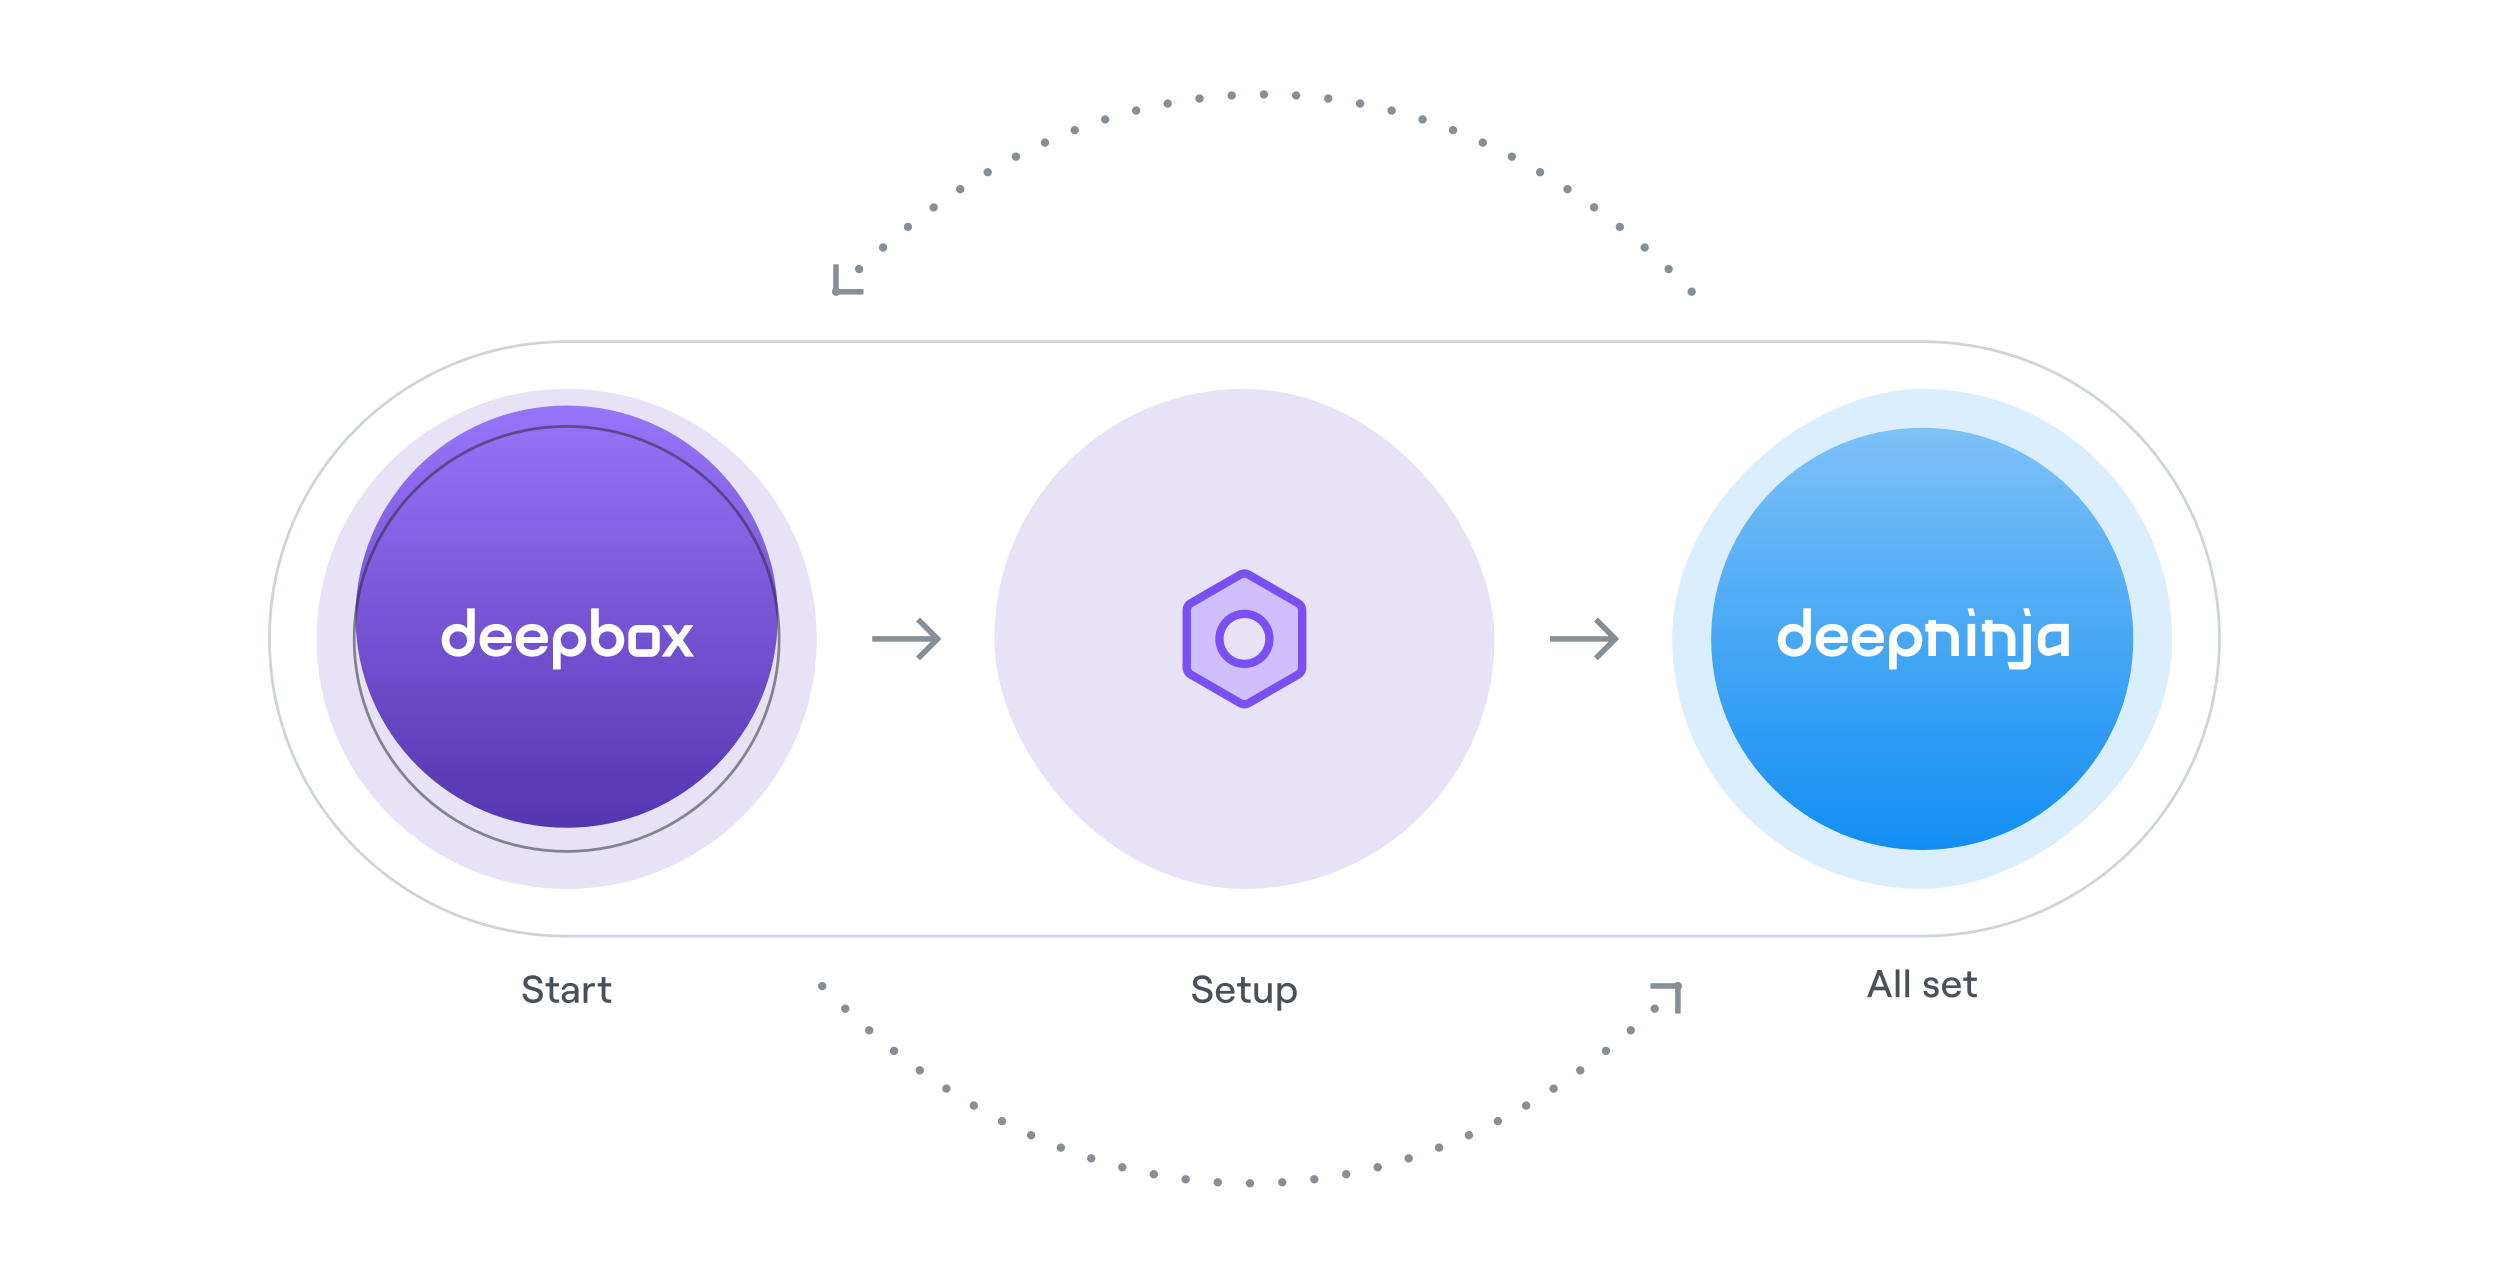 <svg width="900" height="460" viewBox="0 0 900 460" fill="none" xmlns="http://www.w3.org/2000/svg">
<g style="mix-blend-mode:multiply">
<rect x="602" y="320" width="180" height="180" rx="90" transform="rotate(-90 602 320)" fill="#128EF2" fill-opacity="0.15"/>
</g>
<circle cx="692" cy="230" r="76" transform="rotate(-90 692 230)" fill="white"/>
<circle cx="692" cy="230" r="76" transform="rotate(-90 692 230)" fill="url(#paint0_linear_4361_6525)"/>
<path d="M649.171 226.239V219H651.921V230.529C651.921 233.898 649.391 236.38 645.961 236.38C642.53 236.38 640 233.891 640 230.509C640 227.126 642.42 224.61 645.589 224.61C647.04 224.61 648.408 225.201 649.178 226.239H649.171ZM645.981 227.291C644.132 227.291 642.791 228.652 642.791 230.502C642.791 232.351 644.132 233.712 645.981 233.712C647.831 233.712 649.13 232.351 649.13 230.502C649.13 228.652 647.81 227.291 645.981 227.291Z" fill="white"/>
<path d="M659.518 236.38C656.108 236.38 653.668 233.939 653.668 230.509C653.668 227.078 656.177 224.61 659.649 224.61C663.121 224.61 665.279 226.899 665.279 230C665.279 230.461 665.238 230.949 665.128 231.451H656.968C656.658 231.451 656.507 231.602 656.507 231.87C656.507 232.929 657.848 233.981 659.628 233.981C660.797 233.981 662.028 233.63 662.509 232.64H665.218C664.379 235.259 662.158 236.38 659.518 236.38ZM656.438 229.34H662.248C662.468 229.34 662.598 229.209 662.598 228.989C662.598 227.979 661.457 226.941 659.697 226.941C657.937 226.941 656.727 227.841 656.438 229.34Z" fill="white"/>
<path d="M672.498 236.38C669.088 236.38 666.648 233.939 666.648 230.509C666.648 227.078 669.157 224.61 672.629 224.61C676.101 224.61 678.259 226.899 678.259 230C678.259 230.461 678.218 230.949 678.108 231.451H669.948C669.638 231.451 669.487 231.602 669.487 231.87C669.487 232.929 670.828 233.981 672.608 233.981C673.777 233.981 675.008 233.63 675.489 232.64H678.198C677.359 235.259 675.138 236.38 672.498 236.38ZM669.418 229.34H675.228C675.448 229.34 675.578 229.209 675.578 228.989C675.578 227.979 674.437 226.941 672.677 226.941C670.917 226.941 669.707 227.841 669.418 229.34Z" fill="white"/>
<path d="M682.838 234.771V241H680.088V230.509C680.088 227.119 682.659 224.61 686.069 224.61C689.479 224.61 692.03 227.099 692.03 230.509C692.03 233.919 689.541 236.38 686.379 236.38C684.99 236.38 683.587 235.789 682.838 234.771ZM686.069 233.719C687.85 233.719 689.239 232.331 689.239 230.509C689.239 228.687 687.85 227.298 686.069 227.298C684.289 227.298 682.879 228.687 682.879 230.509C682.879 232.331 684.268 233.719 686.069 233.719Z" fill="white"/>
<path d="M700.156 224.61H696.966V223.235H694.216V224.61H693.116V227.36H694.216V236.16H696.966V227.36H700.156C701.421 227.36 702.446 228.391 702.446 229.649V236.16H705.196V229.649C705.196 226.872 702.934 224.61 700.156 224.61Z" fill="white"/>
<path d="M720.499 224.61H717.309V223.235H714.559V224.61H713.459V227.36H714.559V236.16H717.309V227.36H720.499C721.764 227.36 722.789 228.391 722.789 229.649V236.16H725.539V229.649C725.539 226.872 723.277 224.61 720.499 224.61Z" fill="white"/>
<path d="M711.074 224.61H708.324V236.16H711.074V224.61Z" fill="white"/>
<path d="M709.41 221.75H709.651H711.074L710.338 219H709.981H709.74H708.324L709.053 221.75H709.41Z" fill="white"/>
<path d="M728.392 238.25H722.699L723.435 241H728.577C729.994 241 731.142 239.852 731.142 238.436V224.61H728.392V238.25Z" fill="white"/>
<path d="M729.478 221.75H729.719H731.142L730.406 219H730.049H729.808H728.392L729.127 221.75H729.478Z" fill="white"/>
<path d="M744.789 224.61H742.039H738.663C735.886 224.61 733.624 226.872 733.624 229.649V232.289C733.624 232.874 733.748 233.438 734.002 233.96C734.641 235.301 735.989 236.105 737.453 236.105C737.818 236.105 738.182 236.057 738.546 235.954L742.046 234.785V236.16H744.796V227.36V224.61H744.789ZM742.039 231.884L737.769 233.307C737.24 233.444 736.69 233.218 736.477 232.778C736.401 232.626 736.367 232.461 736.367 232.289V229.649C736.367 228.384 737.398 227.36 738.656 227.36H742.032V231.884H742.039Z" fill="white"/>
<rect x="358" y="140" width="180" height="180" rx="90" fill="#E7E2F6"/>
<path d="M446.5 206.866C447.428 206.33 448.572 206.33 449.5 206.866L467.285 217.134C468.213 217.67 468.785 218.66 468.785 219.732V240.268C468.785 241.34 468.213 242.33 467.285 242.866L449.5 253.134C448.572 253.67 447.428 253.67 446.5 253.134L428.715 242.866C427.787 242.33 427.215 241.34 427.215 240.268V219.732C427.215 218.66 427.787 217.67 428.715 217.134L446.5 206.866Z" fill="#D0BFFF"/>
<path d="M467.284 219.733C467.284 219.197 466.998 218.701 466.534 218.433L448.75 208.165C448.286 207.897 447.714 207.897 447.25 208.165L429.466 218.433C429.002 218.701 428.716 219.197 428.716 219.733V240.268C428.716 240.804 429.002 241.3 429.466 241.567L447.25 251.835C447.714 252.103 448.286 252.103 448.75 251.835L466.534 241.567C466.998 241.3 467.284 240.804 467.284 240.268V219.733ZM470.284 240.268C470.284 241.875 469.426 243.361 468.034 244.165L450.25 254.433C448.858 255.237 447.142 255.237 445.75 254.433L427.966 244.165C426.574 243.361 425.716 241.875 425.716 240.268V219.733C425.716 218.125 426.574 216.639 427.966 215.835L445.75 205.567C447.142 204.764 448.858 204.764 450.25 205.567L468.034 215.835C469.426 216.639 470.284 218.125 470.284 219.733V240.268Z" fill="#7950F2"/>
<path d="M457 230C457 234.971 452.971 239 448 239C443.029 239 439 234.971 439 230C439 225.029 443.029 221 448 221C452.971 221 457 225.029 457 230Z" fill="#E7E2F6"/>
<path d="M455.5 230C455.5 225.858 452.142 222.5 448 222.5C443.858 222.5 440.5 225.858 440.5 230C440.5 234.142 443.858 237.5 448 237.5C452.142 237.5 455.5 234.142 455.5 230ZM458.5 230C458.5 235.799 453.799 240.5 448 240.5C442.201 240.5 437.5 235.799 437.5 230C437.5 224.201 442.201 219.5 448 219.5C453.799 219.5 458.5 224.201 458.5 230Z" fill="#7950F2"/>
<path d="M449.995 424.5C449.167 424.5 448.495 425.172 448.495 426C448.495 426.829 449.167 427.5 449.995 427.5H450.005C450.833 427.5 451.505 426.829 451.505 426C451.505 425.172 450.833 424.5 450.005 424.5H449.995ZM461.518 424.139C461.514 424.139 461.511 424.14 461.508 424.14C460.681 424.192 460.054 424.904 460.105 425.731C460.157 426.557 460.87 427.186 461.696 427.134C461.699 427.134 461.703 427.133 461.706 427.133C462.533 427.081 463.161 426.369 463.109 425.542C463.057 424.715 462.344 424.087 461.518 424.139ZM438.482 424.139C437.656 424.087 436.943 424.715 436.891 425.542C436.839 426.369 437.467 427.081 438.294 427.133C438.297 427.133 438.301 427.134 438.304 427.134C439.13 427.186 439.843 426.557 439.895 425.731C439.946 424.904 439.318 424.192 438.491 424.14C438.488 424.14 438.485 424.139 438.482 424.139ZM472.985 423.055C472.982 423.055 472.979 423.055 472.977 423.056C472.155 423.16 471.572 423.91 471.676 424.732C471.78 425.553 472.531 426.136 473.353 426.032C473.356 426.032 473.359 426.032 473.362 426.031C474.184 425.927 474.766 425.176 474.662 424.355C474.558 423.533 473.807 422.951 472.985 423.055ZM427.015 423.055C426.193 422.951 425.442 423.533 425.338 424.355C425.234 425.176 425.816 425.927 426.638 426.031C426.641 426.032 426.644 426.032 426.647 426.032C427.469 426.136 428.22 425.553 428.324 424.732C428.428 423.91 427.845 423.16 427.023 423.056C427.021 423.055 427.018 423.055 427.015 423.055ZM486.118 422.447C485.963 421.634 485.178 421.099 484.364 421.254C484.361 421.255 484.358 421.255 484.354 421.256C483.541 421.411 483.006 422.196 483.161 423.01C483.316 423.824 484.101 424.358 484.915 424.203C484.918 424.203 484.922 424.202 484.925 424.201C485.739 424.046 486.273 423.261 486.118 422.447ZM415.636 421.254C414.822 421.099 414.037 421.634 413.882 422.447C413.727 423.261 414.261 424.046 415.075 424.201C415.078 424.202 415.082 424.203 415.085 424.203C415.899 424.358 416.684 423.824 416.839 423.01C416.994 422.196 416.459 421.411 415.646 421.256C415.642 421.255 415.639 421.255 415.636 421.254ZM497.434 419.835C497.229 419.033 496.412 418.548 495.609 418.752C495.606 418.753 495.604 418.754 495.601 418.755C494.798 418.96 494.313 419.776 494.518 420.578C494.722 421.381 495.538 421.867 496.341 421.662C496.344 421.661 496.347 421.66 496.351 421.659C497.153 421.455 497.638 420.638 497.434 419.835ZM404.391 418.752C403.588 418.548 402.771 419.033 402.566 419.835C402.362 420.638 402.847 421.455 403.649 421.659C403.653 421.66 403.656 421.661 403.659 421.662C404.462 421.867 405.278 421.381 405.482 420.578C405.687 419.776 405.202 418.96 404.399 418.755C404.396 418.754 404.394 418.753 404.391 418.752ZM508.57 416.544C508.318 415.755 507.474 415.32 506.686 415.572C506.683 415.573 506.679 415.574 506.676 415.575C505.887 415.828 505.452 416.672 505.704 417.461C505.956 418.25 506.801 418.685 507.59 418.433C507.593 418.432 507.596 418.431 507.599 418.43C508.388 418.178 508.823 417.333 508.57 416.544ZM393.314 415.572C392.526 415.32 391.682 415.755 391.43 416.544C391.177 417.333 391.612 418.178 392.401 418.43C392.404 418.431 392.407 418.432 392.41 418.433C393.199 418.685 394.044 418.25 394.296 417.461C394.548 416.672 394.113 415.828 393.324 415.575C393.321 415.574 393.317 415.573 393.314 415.572ZM519.495 412.605C519.197 411.832 518.329 411.446 517.556 411.743C517.553 411.744 517.55 411.746 517.547 411.747C516.774 412.045 516.388 412.913 516.686 413.686C516.983 414.459 517.852 414.844 518.625 414.546C518.628 414.545 518.631 414.544 518.634 414.543C519.407 414.246 519.792 413.378 519.495 412.605ZM382.444 411.743C381.671 411.446 380.803 411.832 380.505 412.605C380.208 413.378 380.593 414.246 381.366 414.543C381.369 414.544 381.372 414.545 381.375 414.546C382.148 414.844 383.017 414.459 383.314 413.686C383.612 412.913 383.226 412.045 382.453 411.747C382.45 411.746 382.447 411.744 382.444 411.743ZM530.178 408.05C529.837 407.295 528.949 406.959 528.193 407.299C528.19 407.3 528.187 407.302 528.185 407.303C527.429 407.643 527.093 408.532 527.434 409.287C527.774 410.042 528.663 410.379 529.418 410.038C529.421 410.037 529.424 410.036 529.427 410.034C530.182 409.694 530.518 408.805 530.178 408.05ZM371.807 407.299C371.051 406.959 370.163 407.295 369.822 408.05C369.482 408.805 369.818 409.694 370.573 410.034C370.576 410.036 370.579 410.037 370.582 410.038C371.337 410.379 372.226 410.042 372.566 409.287C372.907 408.532 372.571 407.643 371.815 407.303C371.813 407.302 371.81 407.3 371.807 407.299ZM540.595 402.919C540.214 402.184 539.309 401.896 538.573 402.277C538.571 402.278 538.568 402.279 538.565 402.28C537.83 402.661 537.541 403.566 537.922 404.302C538.302 405.038 539.208 405.326 539.943 404.945C539.946 404.944 539.949 404.942 539.952 404.941C540.688 404.56 540.975 403.655 540.595 402.919ZM361.427 402.277C360.691 401.896 359.786 402.184 359.405 402.919C359.025 403.655 359.312 404.56 360.048 404.941C360.051 404.942 360.054 404.944 360.057 404.945C360.792 405.326 361.698 405.038 362.078 404.302C362.459 403.566 362.17 402.661 361.435 402.28C361.432 402.279 361.429 402.278 361.427 402.277ZM550.73 397.25C550.312 396.535 549.394 396.294 548.679 396.712C548.676 396.714 548.673 396.715 548.67 396.717C547.955 397.135 547.714 398.054 548.132 398.769C548.55 399.484 549.468 399.725 550.184 399.307C550.186 399.305 550.19 399.304 550.192 399.302C550.907 398.884 551.148 397.965 550.73 397.25ZM351.321 396.712C350.606 396.294 349.687 396.535 349.27 397.25C348.852 397.965 349.093 398.884 349.808 399.302C349.81 399.304 349.814 399.305 349.816 399.307C350.532 399.725 351.45 399.484 351.868 398.769C352.286 398.054 352.045 397.135 351.33 396.717C351.327 396.715 351.324 396.714 351.321 396.712ZM560.569 391.08C560.117 390.387 559.187 390.191 558.493 390.644C558.49 390.645 558.488 390.648 558.485 390.65C557.792 391.102 557.596 392.031 558.049 392.725C558.502 393.419 559.431 393.614 560.125 393.161C560.128 393.16 560.13 393.158 560.133 393.156C560.827 392.704 561.022 391.774 560.569 391.08ZM341.507 390.644C340.813 390.191 339.883 390.387 339.431 391.08C338.978 391.774 339.173 392.704 339.867 393.156C339.87 393.158 339.872 393.16 339.875 393.161C340.569 393.614 341.498 393.419 341.951 392.725C342.404 392.031 342.208 391.102 341.515 390.65C341.512 390.648 341.51 390.645 341.507 390.644ZM570.102 384.446C569.617 383.775 568.679 383.624 568.008 384.109C568.005 384.11 568.002 384.112 568 384.113C567.328 384.598 567.177 385.536 567.662 386.208C568.147 386.88 569.084 387.031 569.756 386.546C569.758 386.544 569.761 386.543 569.764 386.541C570.435 386.056 570.586 385.118 570.102 384.446ZM331.992 384.109C331.321 383.624 330.383 383.775 329.898 384.446C329.414 385.118 329.565 386.055 330.236 386.54C330.239 386.542 330.242 386.544 330.244 386.546C330.916 387.031 331.853 386.88 332.338 386.208C332.823 385.536 332.672 384.598 332 384.113C331.998 384.112 331.995 384.11 331.992 384.109ZM579.321 377.383C578.807 376.734 577.863 376.625 577.214 377.14C577.211 377.142 577.209 377.144 577.206 377.146C576.557 377.66 576.448 378.604 576.963 379.253C577.478 379.902 578.421 380.011 579.07 379.496C579.073 379.494 579.076 379.492 579.078 379.49C579.727 378.976 579.836 378.032 579.321 377.383ZM322.786 377.14C322.137 376.625 321.193 376.734 320.679 377.383C320.164 378.032 320.273 378.976 320.922 379.49C320.924 379.492 320.927 379.494 320.93 379.496C321.579 380.011 322.522 379.902 323.037 379.253C323.552 378.604 323.443 377.66 322.794 377.146C322.791 377.144 322.789 377.142 322.786 377.14ZM588.222 369.923C587.679 369.297 586.733 369.229 586.106 369.771C586.104 369.773 586.101 369.774 586.099 369.777C585.472 370.319 585.404 371.266 585.946 371.893C586.488 372.519 587.436 372.587 588.063 372.045C588.065 372.043 588.067 372.041 588.069 372.039C588.696 371.497 588.764 370.549 588.222 369.923ZM313.894 369.771C313.267 369.229 312.32 369.297 311.778 369.923C311.236 370.549 311.304 371.497 311.931 372.039C311.933 372.041 311.935 372.043 311.938 372.045C312.564 372.587 313.512 372.519 314.054 371.893C314.596 371.266 314.528 370.319 313.901 369.777C313.899 369.774 313.896 369.773 313.894 369.771ZM596.801 362.095C596.233 361.492 595.284 361.463 594.681 362.03C594.678 362.033 594.675 362.035 594.673 362.037C594.07 362.605 594.041 363.554 594.608 364.157C595.176 364.761 596.125 364.789 596.729 364.222C596.731 364.22 596.734 364.217 596.736 364.215C597.339 363.647 597.368 362.698 596.801 362.095ZM305.319 362.03C304.716 361.463 303.767 361.492 303.199 362.095C302.632 362.698 302.661 363.647 303.264 364.215C303.266 364.217 303.268 364.22 303.271 364.222C303.874 364.789 304.824 364.761 305.392 364.157C305.959 363.554 305.93 362.605 305.327 362.037C305.325 362.035 305.322 362.033 305.319 362.03ZM605.051 353.929C604.459 353.349 603.509 353.358 602.929 353.949C602.928 353.95 602.927 353.952 602.926 353.953C602.346 354.545 602.355 355.494 602.946 356.074C603.538 356.654 604.487 356.645 605.067 356.054C605.068 356.053 605.07 356.052 605.071 356.051C605.651 355.46 605.642 354.509 605.051 353.929ZM297.07 353.949C296.49 353.358 295.54 353.349 294.949 353.929C294.358 354.509 294.349 355.46 294.929 356.051C294.93 356.052 294.932 356.053 294.933 356.054C295.513 356.645 296.462 356.654 297.054 356.074C297.645 355.494 297.654 354.545 297.074 353.953C297.073 353.952 297.071 353.951 297.07 353.949Z" fill="#868E96"/>
<path d="M605.049 353.95V364.849H603.05V355.95H594.15V353.95H605.049Z" fill="#868E96"/>
<path d="M455.004 35.5C455.833 35.5 456.504 34.828 456.504 34C456.504 33.172 455.833 32.5 455.004 32.5H454.994C454.166 32.5 453.494 33.172 453.494 34C453.494 34.828 454.166 35.5 454.994 35.5H455.004ZM443.482 35.861C443.485 35.861 443.488 35.861 443.491 35.86C444.318 35.808 444.946 35.096 444.894 34.27C444.842 33.443 444.13 32.814 443.303 32.866C443.3 32.867 443.296 32.867 443.293 32.867C442.467 32.919 441.838 33.632 441.89 34.458C441.942 35.285 442.655 35.913 443.482 35.861ZM466.517 35.861C467.344 35.913 468.057 35.285 468.109 34.458C468.16 33.632 467.532 32.919 466.705 32.867C466.702 32.867 466.699 32.867 466.696 32.866C465.869 32.815 465.157 33.443 465.105 34.27C465.053 35.096 465.681 35.809 466.508 35.86C466.511 35.861 466.514 35.861 466.517 35.861ZM432.014 36.945C432.017 36.945 432.02 36.945 432.023 36.944C432.844 36.841 433.427 36.09 433.323 35.269C433.22 34.447 432.469 33.864 431.647 33.968C431.644 33.968 431.64 33.968 431.637 33.969C430.815 34.073 430.233 34.824 430.337 35.646C430.441 36.467 431.192 37.049 432.014 36.945ZM477.985 36.945C478.806 37.049 479.557 36.467 479.661 35.646C479.765 34.824 479.183 34.073 478.362 33.969C478.358 33.968 478.355 33.968 478.352 33.968C477.53 33.864 476.779 34.447 476.675 35.269C476.571 36.09 477.154 36.841 477.976 36.944C477.979 36.945 477.982 36.945 477.985 36.945ZM418.881 37.553C419.036 38.367 419.821 38.901 420.635 38.746C420.638 38.746 420.642 38.745 420.645 38.744C421.459 38.589 421.993 37.804 421.838 36.99C421.683 36.177 420.898 35.642 420.084 35.797C420.081 35.798 420.078 35.798 420.074 35.799C419.261 35.954 418.726 36.739 418.881 37.553ZM489.363 38.746C490.177 38.901 490.963 38.367 491.117 37.553C491.272 36.739 490.738 35.954 489.924 35.799C489.921 35.798 489.917 35.798 489.914 35.797C489.101 35.642 488.315 36.177 488.16 36.99C488.006 37.804 488.54 38.589 489.354 38.744C489.357 38.745 489.36 38.746 489.363 38.746ZM407.566 40.165C407.77 40.968 408.587 41.453 409.39 41.248C409.393 41.247 409.396 41.246 409.399 41.245C410.201 41.041 410.686 40.225 410.482 39.422C410.277 38.619 409.461 38.134 408.658 38.338C408.655 38.339 408.652 38.34 408.649 38.341C407.846 38.545 407.361 39.362 407.566 40.165ZM500.609 41.248C501.411 41.453 502.228 40.968 502.433 40.165C502.637 39.362 502.153 38.545 501.35 38.341C501.347 38.34 501.343 38.339 501.34 38.338C500.537 38.134 499.721 38.619 499.517 39.422C499.312 40.225 499.797 41.041 500.6 41.245C500.603 41.246 500.606 41.247 500.609 41.248ZM396.429 43.456C396.681 44.245 397.525 44.68 398.314 44.428C398.317 44.427 398.32 44.426 398.323 44.425C399.112 44.173 399.547 43.328 399.295 42.539C399.043 41.75 398.198 41.315 397.409 41.568C397.406 41.568 397.404 41.569 397.401 41.57C396.612 41.823 396.177 42.667 396.429 43.456ZM511.685 44.428C512.474 44.68 513.317 44.245 513.57 43.456C513.822 42.667 513.387 41.823 512.598 41.57C512.595 41.569 512.592 41.568 512.589 41.568C511.8 41.315 510.956 41.75 510.703 42.539C510.451 43.328 510.886 44.173 511.675 44.425C511.678 44.426 511.682 44.427 511.685 44.428ZM385.504 47.396C385.802 48.169 386.67 48.555 387.444 48.257C387.447 48.256 387.449 48.254 387.452 48.253C388.225 47.955 388.611 47.088 388.314 46.315C388.016 45.541 387.147 45.157 386.374 45.454C386.371 45.455 386.368 45.456 386.365 45.457C385.593 45.755 385.207 46.623 385.504 47.396ZM522.555 48.257C523.328 48.555 524.197 48.169 524.494 47.396C524.792 46.623 524.406 45.755 523.633 45.457C523.63 45.456 523.627 45.455 523.624 45.454C522.851 45.157 521.982 45.541 521.685 46.315C521.387 47.088 521.773 47.955 522.546 48.253C522.549 48.254 522.552 48.256 522.555 48.257ZM374.822 51.95C375.162 52.705 376.051 53.042 376.806 52.701C376.809 52.7 376.812 52.699 376.815 52.697C377.57 52.357 377.906 51.468 377.566 50.713C377.225 49.958 376.336 49.622 375.581 49.962C375.578 49.963 375.575 49.965 375.572 49.966C374.817 50.306 374.481 51.195 374.822 51.95ZM533.193 52.701C533.948 53.042 534.836 52.706 535.177 51.95C535.517 51.195 535.181 50.306 534.426 49.966C534.423 49.965 534.42 49.963 534.417 49.962C533.662 49.622 532.773 49.958 532.433 50.713C532.092 51.468 532.429 52.357 533.184 52.697C533.187 52.699 533.19 52.7 533.193 52.701ZM364.405 57.081C364.785 57.817 365.69 58.104 366.426 57.724C366.429 57.722 366.431 57.721 366.434 57.72C367.17 57.339 367.458 56.434 367.077 55.698C366.697 54.963 365.792 54.674 365.056 55.055C365.053 55.056 365.05 55.058 365.047 55.06C364.311 55.44 364.024 56.345 364.405 57.081ZM543.572 57.724C544.308 58.104 545.213 57.817 545.594 57.081C545.975 56.345 545.687 55.44 544.951 55.06C544.949 55.058 544.945 55.056 544.943 55.055C544.207 54.674 543.302 54.963 542.921 55.698C542.541 56.434 542.829 57.339 543.565 57.72C543.567 57.721 543.57 57.722 543.572 57.724ZM354.269 62.75C354.687 63.465 355.605 63.706 356.321 63.288C356.323 63.287 356.327 63.285 356.329 63.283C357.044 62.865 357.285 61.947 356.867 61.231C356.449 60.516 355.531 60.276 354.816 60.694C354.813 60.695 354.81 60.697 354.807 60.698C354.092 61.116 353.851 62.035 354.269 62.75ZM553.678 63.288C554.393 63.706 555.312 63.465 555.73 62.75C556.148 62.035 555.907 61.116 555.192 60.698C555.189 60.697 555.186 60.695 555.183 60.694C554.468 60.276 553.549 60.516 553.131 61.231C552.713 61.947 552.954 62.865 553.669 63.283C553.672 63.285 553.675 63.287 553.678 63.288ZM344.43 68.92C344.883 69.614 345.812 69.809 346.506 69.356C346.509 69.355 346.511 69.352 346.514 69.351C347.208 68.898 347.403 67.969 346.95 67.275C346.498 66.582 345.568 66.386 344.874 66.839C344.872 66.841 344.869 66.842 344.866 66.844C344.173 67.297 343.977 68.226 344.43 68.92ZM563.492 69.356C564.186 69.809 565.116 69.614 565.569 68.92C566.021 68.226 565.826 67.297 565.132 66.844C565.129 66.842 565.127 66.841 565.124 66.839C564.43 66.386 563.501 66.582 563.048 67.275C562.596 67.969 562.791 68.898 563.485 69.351C563.487 69.352 563.49 69.355 563.492 69.356ZM334.898 75.554C335.383 76.225 336.32 76.376 336.991 75.892C336.994 75.89 336.997 75.889 336.999 75.887C337.671 75.402 337.822 74.464 337.337 73.792C336.852 73.121 335.915 72.969 335.243 73.454C335.241 73.456 335.238 73.457 335.236 73.459C334.564 73.944 334.413 74.882 334.898 75.554ZM573.007 75.892C573.679 76.376 574.616 76.225 575.101 75.554C575.586 74.882 575.434 73.945 574.763 73.46C574.76 73.458 574.758 73.456 574.755 73.454C574.083 72.969 573.146 73.121 572.661 73.792C572.176 74.464 572.328 75.402 572.999 75.887C573.002 75.889 573.005 75.89 573.007 75.892ZM325.678 82.617C326.193 83.266 327.136 83.375 327.785 82.86C327.788 82.859 327.791 82.856 327.793 82.855C328.442 82.34 328.551 81.396 328.036 80.747C327.522 80.098 326.578 79.989 325.929 80.504C325.926 80.506 325.924 80.508 325.921 80.51C325.272 81.025 325.163 81.968 325.678 82.617ZM582.213 82.86C582.862 83.375 583.806 83.266 584.321 82.617C584.835 81.968 584.726 81.025 584.077 80.51C584.075 80.508 584.072 80.506 584.07 80.504C583.42 79.989 582.477 80.098 581.962 80.747C581.448 81.396 581.556 82.34 582.205 82.855C582.208 82.856 582.211 82.859 582.213 82.86ZM316.778 90.077C317.32 90.704 318.266 90.772 318.893 90.23C318.895 90.228 318.898 90.226 318.901 90.224C319.527 89.682 319.595 88.734 319.053 88.108C318.511 87.481 317.563 87.413 316.937 87.955C316.934 87.957 316.932 87.959 316.93 87.961C316.304 88.503 316.235 89.451 316.778 90.077ZM591.106 90.23C591.732 90.772 592.679 90.704 593.221 90.077C593.763 89.451 593.695 88.503 593.069 87.961C593.066 87.959 593.064 87.957 593.062 87.955C592.435 87.413 591.488 87.481 590.946 88.108C590.403 88.734 590.472 89.682 591.098 90.224C591.1 90.226 591.103 90.228 591.106 90.23ZM308.198 97.905C308.766 98.509 309.715 98.537 310.319 97.97C310.321 97.968 310.324 97.965 310.326 97.963C310.929 97.395 310.958 96.446 310.391 95.843C309.823 95.24 308.874 95.211 308.271 95.778C308.268 95.781 308.265 95.783 308.263 95.785C307.66 96.353 307.631 97.302 308.198 97.905ZM599.68 97.97C600.283 98.537 601.232 98.509 601.8 97.905C602.368 97.302 602.339 96.353 601.736 95.785C601.733 95.783 601.731 95.781 601.729 95.778C601.125 95.211 600.175 95.24 599.608 95.843C599.04 96.446 599.069 97.395 599.672 97.963C599.674 97.965 599.678 97.968 599.68 97.97ZM299.948 106.071C300.54 106.651 301.49 106.642 302.071 106.051C302.072 106.05 302.072 106.048 302.073 106.047C302.654 105.456 302.644 104.506 302.053 103.926C301.462 103.346 300.512 103.355 299.932 103.946C299.931 103.948 299.929 103.948 299.928 103.949C299.348 104.541 299.357 105.491 299.948 106.071ZM607.929 106.051C608.509 106.642 609.459 106.651 610.05 106.071C610.641 105.491 610.651 104.541 610.071 103.949C610.069 103.948 610.068 103.948 610.067 103.946C609.486 103.355 608.537 103.346 607.946 103.926C607.354 104.506 607.345 105.456 607.925 106.047C607.926 106.048 607.928 106.05 607.929 106.051Z" fill="#868E96"/>
<path d="M299.95 106.05V95.151H301.95V104.05H310.849V106.05H299.95Z" fill="#868E96"/>
<path d="M338.914 230L331.207 237.707L329.793 236.293L335.086 231H314V229H335.086L329.793 223.707L331.207 222.293L338.914 230Z" fill="#868E96"/>
<path d="M582.914 230L575.207 237.707L573.793 236.293L579.086 231H558V229H579.086L573.793 223.707L575.207 222.293L582.914 230Z" fill="#868E96"/>
<path d="M798.5 230C798.5 171.182 750.818 123.5 692 123.5H204C145.182 123.5 97.5 171.182 97.5 230C97.5 288.818 145.182 336.5 204 336.5H692C750.818 336.5 798.5 288.818 798.5 230ZM799.5 230C799.5 289.371 751.371 337.5 692 337.5H204C144.629 337.5 96.5 289.371 96.5 230C96.5 170.629 144.629 122.5 204 122.5H692C751.371 122.5 799.5 170.629 799.5 230Z" fill="#CED4DA"/>
<ellipse cx="204" cy="230" rx="90" ry="90" transform="rotate(-90 204 230)" fill="#5F3DC4" fill-opacity="0.15"/>
<g filter="url(#filter0_i_4361_6525)">
<circle cx="204" cy="230" r="76" transform="rotate(-90 204 230)" fill="url(#paint1_linear_4361_6525)"/>
</g>
<circle cx="204" cy="230" r="76.5" transform="rotate(-90 204 230)" stroke="#212529" stroke-opacity="0.5"/>
<path d="M168.171 226.239V219H170.921V230.529C170.921 233.895 168.391 236.38 164.961 236.38C161.53 236.38 159 233.895 159 230.505C159 227.095 161.42 224.61 164.589 224.61C166.04 224.61 167.401 225.205 168.171 226.239ZM164.981 227.295C163.132 227.295 161.791 228.659 161.791 230.505C161.791 232.355 163.132 233.716 164.981 233.716C166.807 233.716 168.127 232.351 168.127 230.505C168.13 228.659 166.81 227.295 164.981 227.295Z" fill="white"/>
<path d="M178.511 236.38C175.101 236.38 172.661 233.939 172.661 230.505C172.661 227.03 175.17 224.61 178.645 224.61C181.99 224.61 184.276 226.899 184.276 230C184.276 230.461 184.231 230.945 184.121 231.451H175.961C175.651 231.451 175.5 231.605 175.5 231.87C175.5 232.925 176.84 233.981 178.625 233.981C179.79 233.981 181.024 233.63 181.505 232.64H184.21C183.375 235.259 181.151 236.38 178.511 236.38ZM175.431 229.34H181.24C181.46 229.34 181.591 229.209 181.591 228.989C181.591 227.979 180.446 226.944 178.686 226.944C176.971 226.941 175.72 227.845 175.431 229.34Z" fill="white"/>
<path d="M191.494 236.38C188.084 236.38 185.643 233.939 185.643 230.505C185.643 227.03 188.153 224.61 191.628 224.61C194.973 224.61 197.258 226.899 197.258 230C197.258 230.461 197.214 230.945 197.104 231.451H188.943C188.634 231.451 188.483 231.605 188.483 231.87C188.483 232.925 189.823 233.981 191.607 233.981C192.773 233.981 194.007 233.63 194.488 232.64H197.193C196.354 235.259 194.134 236.38 191.494 236.38ZM188.414 229.34H194.223C194.443 229.34 194.574 229.209 194.574 228.989C194.574 227.979 193.429 226.944 191.669 226.944C189.954 226.941 188.699 227.845 188.414 229.34Z" fill="white"/>
<path d="M201.835 234.775V241H199.085V230.505C199.085 227.116 201.659 224.61 205.069 224.61C208.479 224.61 211.03 227.095 211.03 230.505C211.03 233.895 208.545 236.38 205.375 236.38C203.99 236.38 202.581 235.785 201.835 234.775ZM205.066 233.719C206.847 233.719 208.235 232.334 208.235 230.509C208.235 228.684 206.85 227.298 205.066 227.298C203.261 227.298 201.876 228.684 201.876 230.509C201.876 232.331 203.265 233.719 205.066 233.719Z" fill="white"/>
<path d="M224.715 230.505C224.715 233.895 222.205 236.38 218.754 236.38C215.255 236.38 212.793 233.895 212.793 230.529V219H215.543V226.239C216.313 225.205 217.654 224.61 219.129 224.61C222.27 224.61 224.715 227.095 224.715 230.505ZM218.775 233.719C220.579 233.719 221.92 232.355 221.92 230.509C221.92 228.659 220.579 227.298 218.775 227.298C216.925 227.298 215.585 228.663 215.585 230.509C215.585 232.355 216.88 233.719 218.775 233.719Z" fill="white"/>
<path d="M241.3 236.38H238.155L241.74 231.32C241.96 231.011 242.159 230.725 242.335 230.505C242.159 230.265 241.96 230 241.74 229.691L238.395 225.05H241.695L243.851 228.24C243.981 228.415 244.311 228.415 244.421 228.24L246.511 225.05H249.656L246.356 229.691C246.136 230 245.961 230.261 245.786 230.481C245.985 230.701 246.181 230.987 246.401 231.317L249.876 236.377H246.752L244.332 232.657C244.201 232.482 243.892 232.482 243.761 232.657L241.3 236.38Z" fill="white"/>
<path d="M234.343 227.734C234.59 227.734 234.79 227.934 234.79 228.181V233.276C234.79 233.523 234.59 233.722 234.343 233.722H229.383C229.135 233.722 228.936 233.523 228.936 233.276V228.178C228.936 227.93 229.135 227.731 229.383 227.731H234.343V227.734ZM234.343 225.019H229.383C227.64 225.019 226.22 226.438 226.22 228.181V233.276C226.22 235.018 227.64 236.438 229.383 236.438H234.343C236.086 236.438 237.505 235.018 237.505 233.276V228.178C237.505 226.435 236.086 225.019 234.343 225.019Z" fill="white"/>
<path d="M216.605 351.732H217.963V353.944H220.049V355.12H217.963V358.648C217.963 359.404 218.369 359.824 219.055 359.824H220.049V361H218.943C217.515 361 216.605 360.132 216.605 358.69V355.12H215.163V353.944H216.185C216.451 353.944 216.605 353.818 216.605 353.538V351.732Z" fill="#495057"/>
<path d="M214.189 355.12H213.167C211.879 355.12 211.459 356.268 211.459 357.808V361H210.101V353.944H211.459V355.302C211.781 354.364 212.341 353.944 213.335 353.944H214.189V355.12Z" fill="#495057"/>
<path d="M205.254 353.832C207.074 353.832 208.278 354.882 208.278 356.45V361H206.92V359.852C206.584 360.608 205.688 361.112 204.624 361.112C203.182 361.112 202.23 360.244 202.23 358.984C202.23 357.626 203.308 356.786 204.974 356.786H206.444C206.766 356.786 206.92 356.618 206.92 356.366C206.92 355.512 206.304 354.924 205.212 354.924C204.232 354.924 203.518 355.54 203.476 356.254H202.216C202.328 354.868 203.588 353.832 205.254 353.832ZM204.89 360.034C206.178 360.034 206.92 359.208 206.92 357.906V357.738H205.1C204.176 357.738 203.574 358.214 203.574 358.956C203.574 359.6 204.106 360.034 204.89 360.034Z" fill="#495057"/>
<path d="M197.835 351.732H199.193V353.944H201.279V355.12H199.193V358.648C199.193 359.404 199.599 359.824 200.285 359.824H201.279V361H200.173C198.745 361 197.835 360.132 197.835 358.69V355.12H196.393V353.944H197.415C197.681 353.944 197.835 353.818 197.835 353.538V351.732Z" fill="#495057"/>
<path d="M191.847 361.112C189.635 361.112 188.221 359.782 188.109 357.752H189.523C189.635 359.012 190.461 359.824 191.847 359.824C193.079 359.824 193.975 359.348 193.975 358.284C193.975 355.932 188.417 357.346 188.417 353.734C188.417 352.166 189.789 351.088 191.763 351.088C193.765 351.088 195.137 352.25 195.263 354.042H193.849C193.751 353.034 192.967 352.376 191.763 352.376C190.587 352.376 189.873 352.908 189.873 353.734C189.873 356.114 195.459 354.532 195.459 358.27C195.459 360.062 193.947 361.112 191.847 361.112Z" fill="#495057"/>
<path d="M459.883 363.856V353.944H461.241V354.994C461.661 354.294 462.515 353.832 463.495 353.832C465.623 353.832 466.841 355.372 466.841 357.472C466.841 359.572 465.567 361.112 463.425 361.112C462.487 361.112 461.647 360.678 461.241 360.006V363.856H459.883ZM463.299 359.922C464.601 359.922 465.469 358.942 465.469 357.472C465.469 356.002 464.601 355.022 463.299 355.022C461.983 355.022 461.129 356.002 461.129 357.472C461.129 358.942 461.983 359.922 463.299 359.922Z" fill="#495057"/>
<path d="M457.823 353.944V361H456.465V359.754C456.087 360.636 455.247 361.112 454.197 361.112C452.601 361.112 451.565 359.964 451.565 358.284V353.944H452.923V358.018C452.923 359.138 453.581 359.894 454.575 359.894C455.681 359.894 456.465 358.998 456.465 357.766V353.944H457.823Z" fill="#495057"/>
<path d="M446.782 351.732H448.14V353.944H450.226V355.12H448.14V358.648C448.14 359.404 448.546 359.824 449.232 359.824H450.226V361H449.12C447.692 361 446.782 360.132 446.782 358.69V355.12H445.34V353.944H446.362C446.628 353.944 446.782 353.818 446.782 353.538V351.732Z" fill="#495057"/>
<path d="M443.131 358.704H444.489C444.237 360.16 442.963 361.112 441.227 361.112C439.043 361.112 437.685 359.39 437.685 357.43C437.685 355.456 438.917 353.832 441.087 353.832C443.271 353.832 444.433 355.386 444.433 357.178C444.433 357.36 444.419 357.584 444.405 357.71H439.015C439.127 359.04 439.995 359.95 441.227 359.95C442.263 359.95 442.935 359.502 443.131 358.704ZM441.087 354.924C439.981 354.924 439.267 355.54 439.057 356.716H443.061C442.977 355.638 442.249 354.924 441.087 354.924Z" fill="#495057"/>
<path d="M432.887 361.112C430.675 361.112 429.261 359.782 429.149 357.752H430.563C430.675 359.012 431.501 359.824 432.887 359.824C434.119 359.824 435.015 359.348 435.015 358.284C435.015 355.932 429.457 357.346 429.457 353.734C429.457 352.166 430.829 351.088 432.803 351.088C434.805 351.088 436.177 352.25 436.303 354.042H434.889C434.791 353.034 434.007 352.376 432.803 352.376C431.627 352.376 430.913 352.908 430.913 353.734C430.913 356.114 436.499 354.532 436.499 358.27C436.499 360.062 434.987 361.112 432.887 361.112Z" fill="#495057"/>
<path d="M708.239 349.732H709.597V351.944H711.683V353.12H709.597V356.648C709.597 357.404 710.003 357.824 710.689 357.824H711.683V359H710.577C709.149 359 708.239 358.132 708.239 356.69V353.12H706.797V351.944H707.819C708.085 351.944 708.239 351.818 708.239 351.538V349.732Z" fill="#495057"/>
<path d="M704.588 356.704H705.946C705.694 358.16 704.42 359.112 702.684 359.112C700.5 359.112 699.142 357.39 699.142 355.43C699.142 353.456 700.374 351.832 702.544 351.832C704.728 351.832 705.89 353.386 705.89 355.178C705.89 355.36 705.876 355.584 705.862 355.71H700.472C700.584 357.04 701.452 357.95 702.684 357.95C703.72 357.95 704.392 357.502 704.588 356.704ZM702.544 352.924C701.438 352.924 700.724 353.54 700.514 354.716H704.518C704.434 353.638 703.706 352.924 702.544 352.924Z" fill="#495057"/>
<path d="M695.282 359.112C693.63 359.112 692.524 358.188 692.426 356.704H693.7C693.784 357.516 694.372 357.978 695.282 357.978C696.094 357.978 696.612 357.544 696.612 357.026C696.612 355.15 692.608 356.872 692.608 353.862C692.608 352.644 693.644 351.832 695.114 351.832C696.71 351.832 697.802 352.714 697.872 354.044H696.598C696.5 353.232 695.716 352.91 695.114 352.91C694.386 352.91 693.896 353.274 693.896 353.82C693.896 355.57 697.928 353.778 697.928 356.998C697.928 358.286 696.878 359.112 695.282 359.112Z" fill="#495057"/>
<path d="M685.92 359V348.99H687.278V359H685.92Z" fill="#495057"/>
<path d="M682.444 359V348.99H683.802V359H682.444Z" fill="#495057"/>
<path d="M679.657 359L678.719 356.508H674.561L673.623 359H672.125L675.975 349.2H677.319L681.169 359H679.657ZM675.051 355.234H678.243L676.647 351.02L675.051 355.234Z" fill="#495057"/>
<defs>
<filter id="filter0_i_4361_6525" x="127" y="145" width="154" height="162" filterUnits="userSpaceOnUse" color-interpolation-filters="sRGB">
<feFlood flood-opacity="0" result="BackgroundImageFix"/>
<feBlend mode="normal" in="SourceGraphic" in2="BackgroundImageFix" result="shape"/>
<feColorMatrix in="SourceAlpha" type="matrix" values="0 0 0 0 0 0 0 0 0 0 0 0 0 0 0 0 0 0 127 0" result="hardAlpha"/>
<feOffset dy="-8"/>
<feGaussianBlur stdDeviation="8"/>
<feComposite in2="hardAlpha" operator="arithmetic" k2="-1" k3="1"/>
<feColorMatrix type="matrix" values="0 0 0 0 1 0 0 0 0 1 0 0 0 0 1 0 0 0 0.1 0"/>
<feBlend mode="normal" in2="shape" result="effect1_innerShadow_4361_6525"/>
</filter>
<linearGradient id="paint0_linear_4361_6525" x1="616" y1="230" x2="768" y2="230" gradientUnits="userSpaceOnUse">
<stop stop-color="#128EF2"/>
<stop offset="1" stop-color="#128EF2" stop-opacity="0.55"/>
</linearGradient>
<linearGradient id="paint1_linear_4361_6525" x1="128" y1="230" x2="280" y2="230" gradientUnits="userSpaceOnUse">
<stop stop-color="#5436B0"/>
<stop offset="1" stop-color="#9775FA"/>
</linearGradient>
</defs>
</svg>
